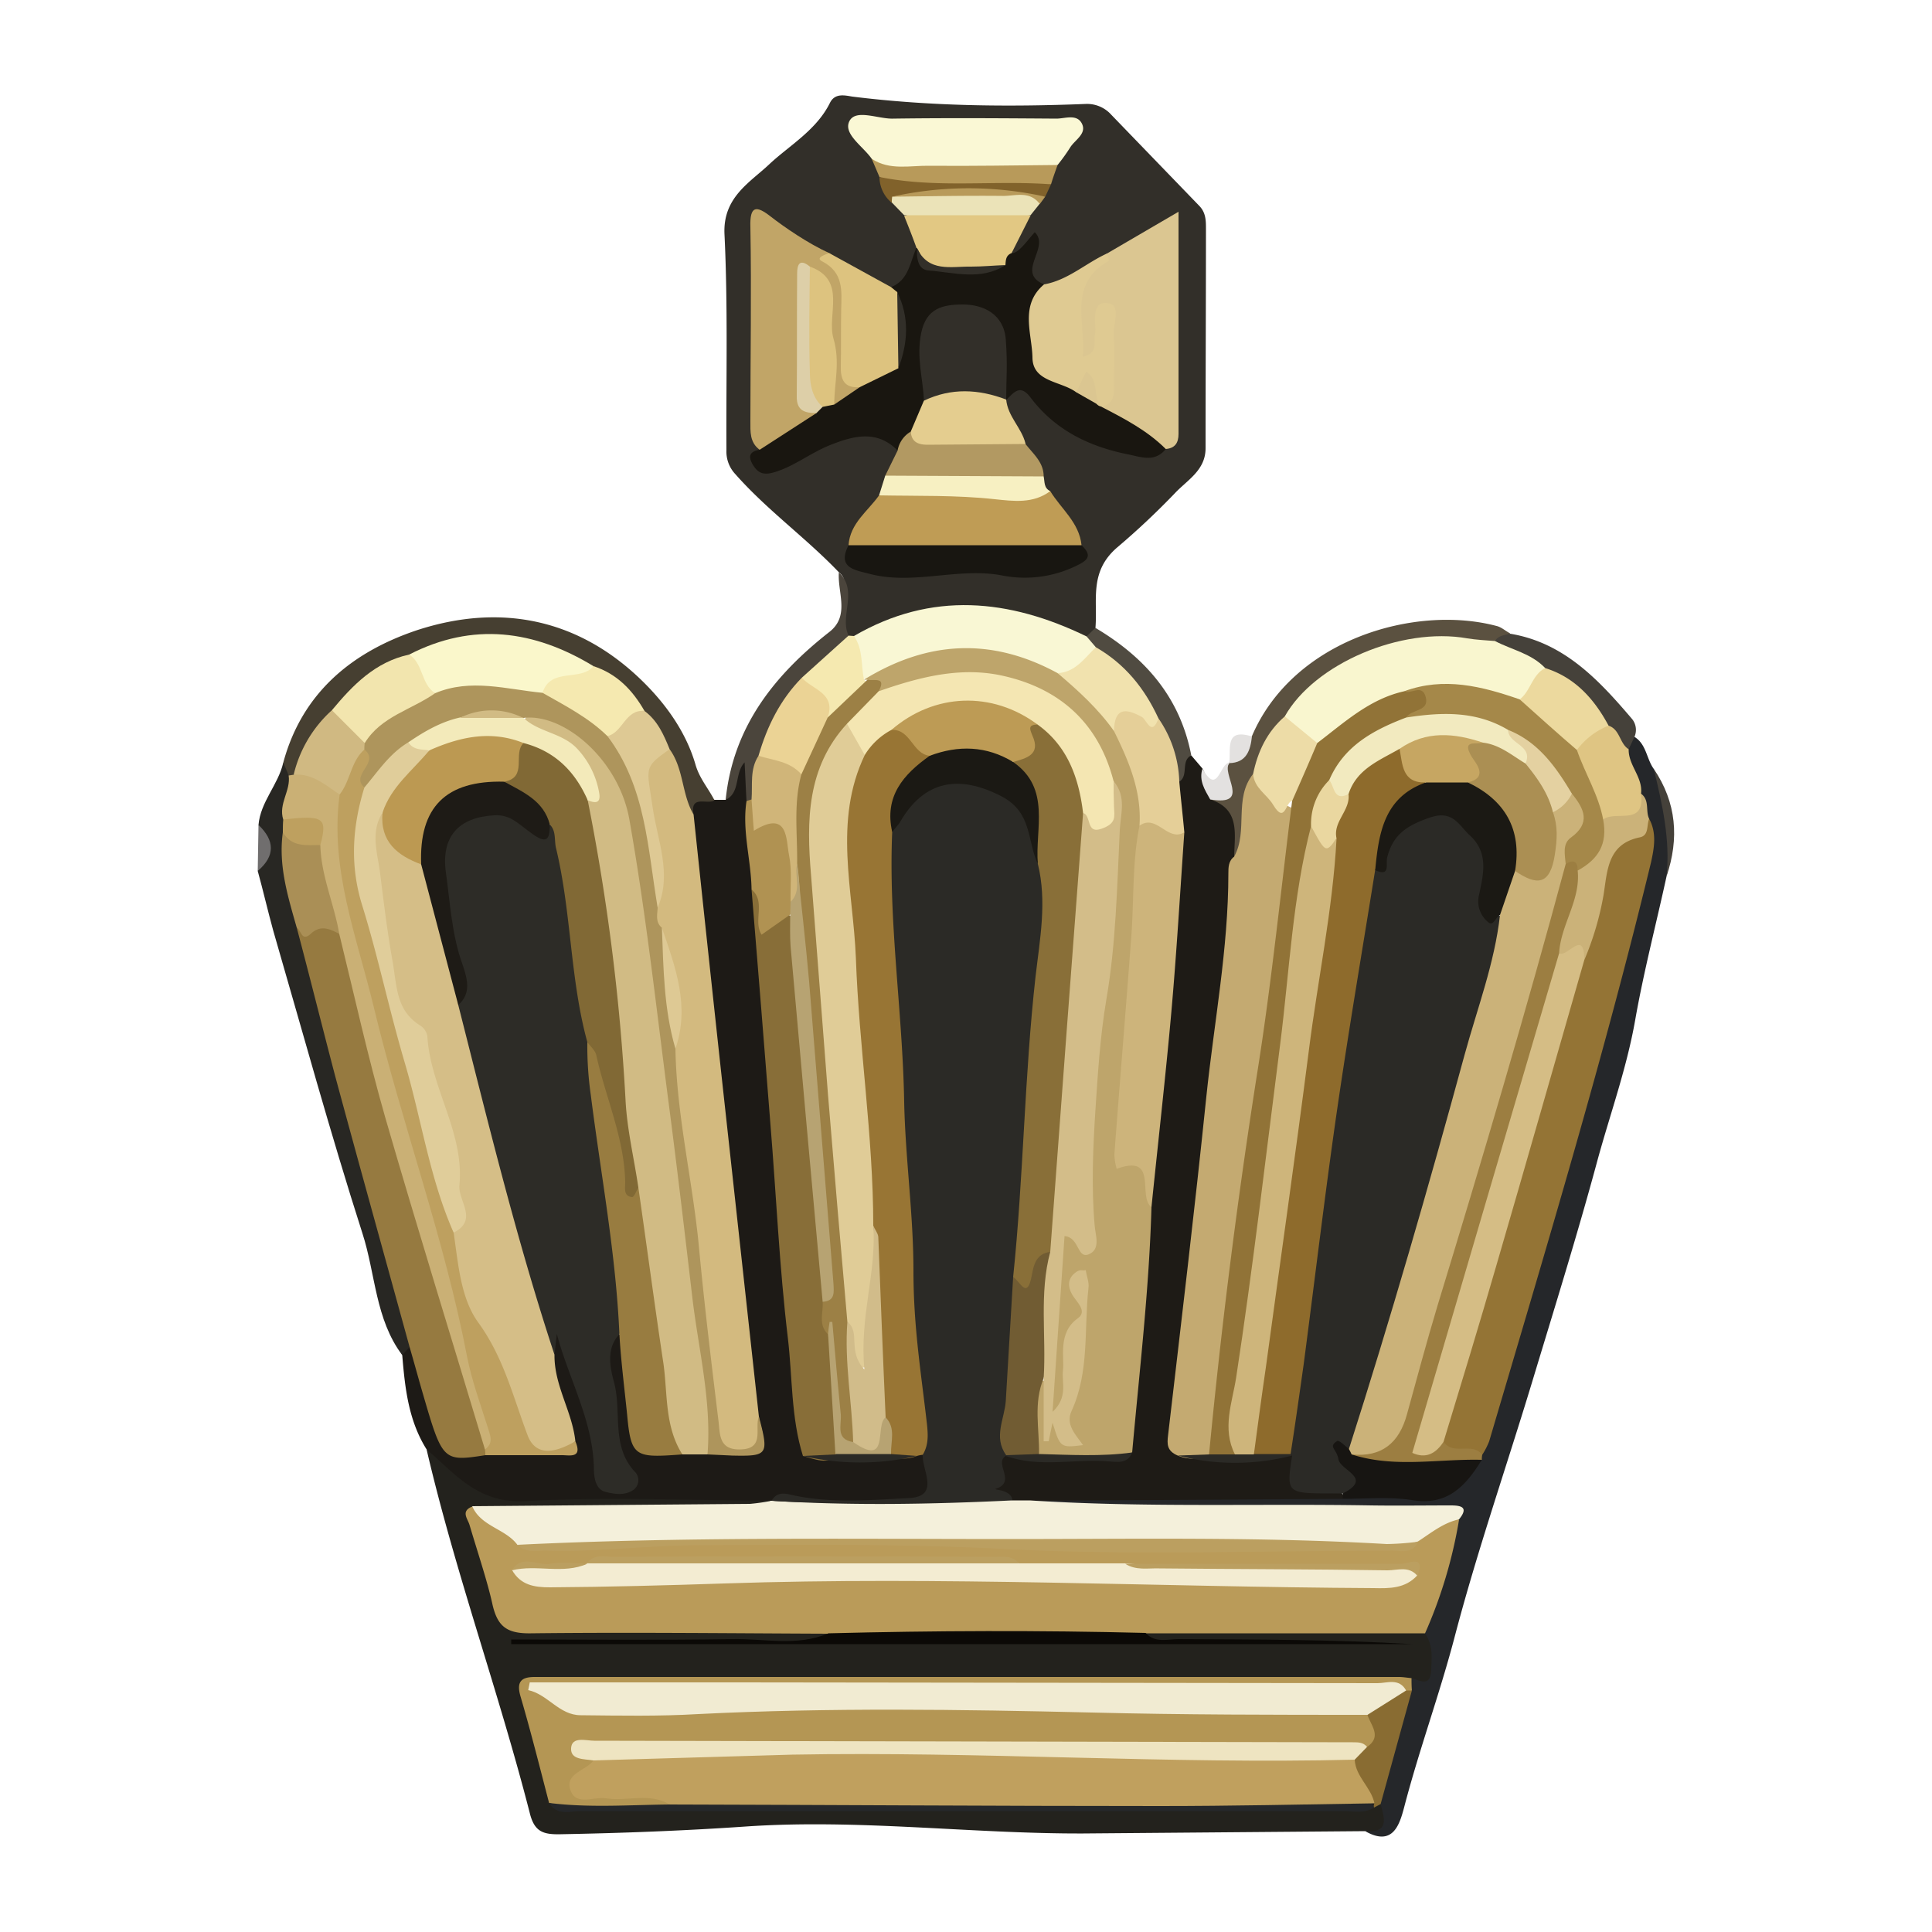 <?xml version="1.0" encoding="UTF-8"?>
<svg xmlns="http://www.w3.org/2000/svg" viewBox="0 0 500 500">
  <defs>
    <style>.a{fill:#322f29;}.b{fill:#23221d;}.c{fill:#1d1a16;}.d{fill:#1e1b16;}.e{fill:#25272a;}.f{fill:#282723;}.g{fill:#463f31;}.h{fill:#5b5140;}.i{fill:#4b453c;}.j{fill:#45413a;}.k{fill:#504b41;}.l{fill:#e3e1e0;}.m{fill:#706e6e;}.n{fill:#191610;}.o{fill:#dbc691;}.p{fill:#c1a567;}.q{fill:#bf9c55;}.r{fill:#faf8d5;}.s{fill:#f9f7d4;}.t{fill:#dfca92;}.u{fill:#181611;}.v{fill:#ddc37f;}.w{fill:#e2c883;}.x{fill:#e4cd8f;}.y{fill:#b29962;}.z{fill:#f7f0c2;}.aa{fill:#b89a5a;}.ab{fill:#ebe3b8;}.ac{fill:#f5e9b0;}.ad{fill:#81622b;}.ae{fill:#ba9b59;}.af{fill:#b49654;}.ag{fill:#f4f0db;}.ah{fill:#0b0906;}.ai{fill:#896c32;}.aj{fill:#2b2a26;}.ak{fill:#2d2c27;}.al{fill:#d5be87;}.am{fill:#987534;}.an{fill:#d3ba7f;}.ao{fill:#d1bb84;}.ap{fill:#967a40;}.aq{fill:#886e38;}.ar{fill:#ae955c;}.as{fill:#bea05f;}.at{fill:#987c40;}.au{fill:#b09252;}.av{fill:#bea56b;}.aw{fill:#c4aa71;}.ax{fill:#cdb47b;}.ay{fill:#e5cf98;}.az{fill:#171512;}.ba{fill:#947435;}.bb{fill:#9c7e41;}.bc{fill:#cbb279;}.bd{fill:#dfc583;}.be{fill:#cab075;}.bf{fill:#aa8f56;}.bg{fill:#faf7cb;}.bh{fill:#f2e5ae;}.bi{fill:#dec994;}.bj{fill:#d0b982;}.bk{fill:#f9f6cf;}.bl{fill:#eddca7;}.bm{fill:#ebd395;}.bn{fill:#d0b579;}.bo{fill:#ecd99e;}.bp{fill:#f1e2ae;}.bq{fill:#ddcfa8;}.br{fill:#9c8045;}.bs{fill:#f3ecd2;}.bt{fill:#bb9f60;}.bu{fill:#c0a05e;}.bv{fill:#f1ebd2;}.bw{fill:#eee4c1;}.bx{fill:#896f38;}.by{fill:#715c33;}.bz{fill:#1b1914;}.ca{fill:#816935;}.cb{fill:#e0cd9a;}.cc{fill:#bc9952;}.cd{fill:#e0cc97;}.ce{fill:#f4e6b2;}.cf{fill:#bd9b55;}.cg{fill:#d1bc8a;}.ch{fill:#b7a372;}.ci{fill:#f3eaba;}.cj{fill:#8e6b2c;}.ck{fill:#d3bd89;}.cl{fill:#917337;}.cm{fill:#ceb57b;}.cn{fill:#d5bd85;}.co{fill:#a58849;}.cp{fill:#ab8f53;}.cq{fill:#e4d1a1;}.cr{fill:#f2eabf;}.cs{fill:#c6a662;}.ct{fill:#ead7a0;}</style>
  </defs>
  <path class="a" d="M217.1,148.1c-8.5-8.9-18.6-16.1-26.8-25.4a8.5,8.5,0,0,1-2.3-6.2c-.1-18.6.4-37.2-.5-55.8-.5-9.6,6.5-13.4,11.6-18.2s12.2-8.8,15.7-15.9c1.3-2.6,3.9-1.9,5.8-1.6,20.1,2.5,40.2,2.7,60.4,1.9a8.4,8.4,0,0,1,6.6,2.8l22.7,23.5c1.8,1.8,1.8,3.9,1.8,6.1,0,18.9-.1,37.8-.1,56.7,0,5.7-4.7,8.2-7.9,11.6a198.8,198.8,0,0,1-15,14.1c-7.3,6.3-5,13.6-5.6,20.8.5,1.6-.5,2.4-1.8,3a9,9,0,0,1-5.6-.5c-18.3-8-36.5-7.3-54.6.7a5.8,5.8,0,0,1-2.6-.5c-3.1-2.8.7-5.9-.4-9S220,150.4,217.1,148.1Z"></path>
  <path class="b" d="M353.3,473.9l-72.9.6c-29.1.1-58.2-3.8-87.4-1.8-16,1.1-31.9,1.7-47.9,2-4.5.1-6.8-.6-8-5.5-8.1-31.6-19.3-62.3-26.7-94.1,5.3-.4,8.2,4.1,11.3,6.9s6.8,3.8,11,3.8q27.9-.2,55.8,0c3.9,0,8.4-1.1,11.2,3.2-3.1,4.3-7.7,3.2-11.9,3.3-20.6.4-41.3-.5-61.8.6-2.2,9.4,2.8,17.2,6.5,25,1.6,3.3,6.4,2.3,9.8,2.3,20.5.1,40.9-.1,61.3.1,3.9.1,8.4-1.2,11,3.2-1.4,2.5-3.9,1.6-5.9,1.6H136.6c75.5-.2,151.1-3,226.6.4-19.8-.5-39.6-.4-59.5-.6-2.4,0-6.2,2.2-7.3-2.5a9.2,9.2,0,0,1,6.7-2.3c20.4-.2,40.8-.5,61.2.1a14,14,0,0,1,3.9,1c4.7,3,5,7.4,3.7,12.2s-4.2,3.6-7.2,3.2c-73-.4-146-.1-219-.2-8.2,0-8.8.9-6.7,8.5s3.1,13.4,6.2,19.5c2.3,2.1,5.1,1.9,7.8,1.9,67.1-.1,134.2.2,201.3-.2a6.5,6.5,0,0,1,3.1.4c2,1.8,3.3,4,1.8,6.4S355.4,474.4,353.3,473.9Z"></path>
  <path class="c" d="M199.7,388.4c-21.3-.1-42.7-1.1-63.9.1-10.7.5-16.5-5.3-23-11.3l-2.4-2.1c-4.7-7.5-5.6-15.9-6.3-24.4-.7-1.6.2-2.2,1.6-2.5,6.2,4.8,5.8,12.6,8.3,19s5.3,9.1,11.9,7.3c5-.2,10.1,0,15.2-.1,2,0,4.4.4,5-2.6-.5-7.4-4.7-14.1-4.6-21.6.3-2.5.1-6,2.8-6.2s4,3.2,4.6,5.8c2,9.7,6.1,18.8,7.3,28.7.3,2.1.5,5.2,3.3,4.6s1.2-3.6.5-5.4c-2.9-8.1-2.8-16.7-3.5-25.1-.2-2.8-1-6.9,4-7.3,3.7,5.2,3.2,11.3,3.7,17.2.8,10.2,2.1,11.5,12.2,11.8,2.1-.1,4.2,0,6.3,0h4.9c8.5-.1,8.6-.2,6.8-8.9-3.3-26.3-6.3-52.6-9.6-78.8-2.5-20.4-3.4-40.8-6.8-61.1a70.7,70.7,0,0,1-.5-13c.6-4.5.7-9.4,7.4-5.5h2.9c1.9-3.5,2.3-7.4,3.6-12.5,4.9,4.1,3.5,8.8,3.9,12.9-.8,7.7,2.1,15.1,1.8,22.8-1.1,10.4,1,20.6,2,30.8,3.8,35.6,5.7,71.2,9.4,106.7.3,2.2.3,4.4,1.6,6.2,8.8,4.4,17.9,1.5,26.9,1.5a5.9,5.9,0,0,1,2.7.5c4.4,8.8,2,14.1-7,14.3-10.6.3-21.2,1-31.7-1.5Z"></path>
  <path class="d" d="M308.3,195.5l2.9,3.4c1.5,2.3.5,6.1,4.2,7.1,8.2,3.1,6.3,9.9,5.8,16.2-3.1,37.6-8.6,74.9-12.5,112.3-1,10.1-1.5,20.2-3,30.2-.5,3.2-1.2,6.5,1,9.5,8.7,3.8,17.7,1,26.6,1.7h.8c5.8.5-1.6,7.7,4.3,8.4,3.2.4,7.1-.9,9.4,2.9.1.2,0,.5,0,.8a4.6,4.6,0,0,1-2.2,1.7c-20.9,1.6-42,.3-62.9.7-4.7.1-9.3.1-13.9,0a20.9,20.9,0,0,1-5.6-.5c-2.7-1.3-7.8-.9-7.3-4.4s0-8.4,5.2-9.6c7.2.2,14.5.1,21.7.1,2.7,0,5.5.5,7.3-2.3,3.5-10.2,2.7-21.1,3.7-31.6s1.5-19.6,2.3-29.4c2.8-32.3,6.4-64.6,8.3-96.9,0-4.5-1.7-8.9-1.1-13.4C304.6,199.8,303.6,195.6,308.3,195.5Z"></path>
  <path class="e" d="M266.5,388.4l81-.5c4.8-3.2,10.3-2.4,15.1-1.7,8.6,1.3,14.3-1.9,18.7-8.8a24,24,0,0,1,1.1-2.3c6.7-21.1,12.5-42.5,18.7-63.7,8.2-27.9,15.8-55.8,22.8-84,1.2-4.7,2.7-9.5,1.1-14.5-.6-2.4-.8-4.9-1.7-7.2-.9-4.1-3.5-7.6-3.4-11.9.4-1.6.7-3.5,3.1-3.1,3.1,1.9,3.1,5.7,5,8.3,4.4,8.9,5.2,18.2,3.3,27.8-2.7,12.4-5.9,24.6-8.1,37.1s-6.4,24.1-9.7,36.1c-5.2,19.3-11.2,38.5-17,57.7-6.6,21.8-14.1,43.4-19.9,65.4-3.9,15-9.3,29.6-13.2,44.6-1.2,4.5-2.9,10.3-10.1,6.2,6.3.5,5-3.3,4-7-2.6-3-1-6.2-.2-9.2,1.8-6.8,4-13.5,6.1-20.2a13.6,13.6,0,0,1,2.1-3.2c2.2.6,4.9,2.4,5.1-2.1s.3-6.5-1.6-9.5c-1.4-5.2,2.4-9.3,3.2-14.1s3.4-9.8,1.9-15.2c-3.3-1.9-7-1-10.4-1-28.5-.1-57,0-85.4-.2C274,392.2,269.1,393.5,266.5,388.4Z"></path>
  <path class="f" d="M106,348.6l-1.9,2.1c-7-9.3-6.9-21-10.3-31.5-8.3-25.9-15.5-52.2-23.1-78.4-1.4-5.1-2.6-10.3-4-15.4,2.2-3.9,2-7.9.2-11.9.5-6,5.1-10.4,6.4-16.1,2.4-.2,2.6,1.7,3.2,3.4.6,3.9-1,7.6-1.2,11.5,0,1.3.1,2.5,0,3.8-.2,8,1.8,15.7,3.1,23.5,4.6,17.5,9.7,34.8,14.4,52.2,4.2,15.3,8.7,30.5,13,45.8C106.8,341.2,108.7,344.9,106,348.6Z"></path>
  <path class="g" d="M74.7,200.7c-.4-1.1-.9-2.2-1.4-3.3,4.9-18.2,17.9-28.7,34.6-34.3,22-7.2,42.4-2.8,58.9,13.7,5.7,5.7,10.8,12.8,13.2,21.1,1,3.5,3.3,6.1,4.9,9.2-1.7,1.3-6.4-1.6-5.4,3.7-6.3-3.3-4.1-10.6-7.4-15.4a51.2,51.2,0,0,0-6.5-10.5c-3.7-4.7-8-8.8-13.7-11-14.3-8-29.1-10-44.4-3.2C99,173,93.1,178.9,87.3,185c-4.8,4.3-7.4,10.1-10.5,15.6A1.8,1.8,0,0,1,74.7,200.7Z"></path>
  <path class="h" d="M319.4,221.7c.1-5.9,1.6-12.3-6.2-14.8,4.8-1.5,2.7-6.6,5-9.5h-.1a43,43,0,0,1,5.9-6.9c10.7-25,42.2-34.1,63.3-28.5,1.3.3,2.3,1.3,3.5,1.9-.7,1.8-2.2,2.6-3.9,3.2-9.4.4-18.9-1.6-28.3,1.9s-18.3,8.4-24.5,16.9a35,35,0,0,0-8.5,16c-1.6,4.3-1.9,8.9-2.3,13.4C323.1,217.9,323.9,221.6,319.4,221.7Z"></path>
  <path class="i" d="M193.2,207.3c-.2-3.2-.3-6.4-.5-10-2.7,2.9-1,7.8-4.9,9.7,1.9-18.9,12.6-32.3,26.9-43.5,5.3-4.2,2-10.2,2.4-15.4,5.1,4.9.1,11.2,2.5,16.4-2,5.7-7.7,8-10.9,12.5-5.5,5.5-8.1,12.6-11.1,19.5-1.4,3.3-.3,7.1-2.3,10.3A1.9,1.9,0,0,1,193.2,207.3Z"></path>
  <path class="j" d="M386.9,165.9c.9-1.5,2.5-1.5,3.9-1.9,14,2.3,23,12,31.6,22.1a4.5,4.5,0,0,1,.6,4.6l-1.5,3.2c-4.1.6-4.2-3.7-6.4-5.3-3.6-6.8-9.2-11.3-15.9-14.5C395.4,171,389.6,170.7,386.9,165.9Z"></path>
  <path class="k" d="M308.3,195.5c-2.8,1.4-.6,5.2-3.1,6.8-4.1-4.2-3.5-10.4-6.5-15-3.8-7.4-8.8-13.8-15.7-18.5a5.4,5.4,0,0,1-1.8-4.1l2.3-2.2C296.3,170.1,305.4,180.4,308.3,195.5Z"></path>
  <path class="l" d="M318.2,197.4c-2.4,2.8,5.9,11.3-5,9.5-1.4-2.5-3-4.9-2-8C315.2,206.2,315.7,197.3,318.2,197.4Z"></path>
  <path class="j" d="M431.3,226.8c1-9.5-1.1-18.6-3.3-27.8C433.9,207.7,434.6,217,431.3,226.8Z"></path>
  <path class="m" d="M66.9,213.5c4.2,4,4.4,8-.2,11.9C66.8,221.4,66.8,217.5,66.9,213.5Z"></path>
  <path class="l" d="M324,190.6c-.4,3.6-1.4,6.8-5.9,6.9C318.7,194.1,316.7,188.3,324,190.6Z"></path>
  <path class="n" d="M230.6,74.3c4.6-1.8,4.9-6.5,6.6-10.2l1,.5c5.8,6.6,12.9,4,19.7,2.7,1.2-.8,2.2-2,3.9-1.8s4-3.2,6-5.4c4.1,4-5.1,10.4,2.4,13.5.1,2.7-.8,5.3-1.2,8-1,8.2.8,14.7,9.3,17.8a70.6,70.6,0,0,0,6.4,4.2l1.9,1c5.7,3.1,12.7,4.4,15.1,11.6-2.8,3.5-6.3,2.1-9.7,1.4-10.1-2-18.9-6.3-25.2-14.6-2.8-3.8-4.4-1.4-6.4.5l-.8-.8c-2.2-4.1-1-8.6-1.5-12.9s-3.4-8.3-8.9-8.8-7.3,2.5-8.8,7.4.8,9.7.5,14.6a16,16,0,0,1-3.6,8.8c-1.5,1.8-2.7,3.8-5,4.8-5.2-5.3-11.1-3.9-17-1.6s-9.6,5.7-15.2,7.3c-2.6.7-4,.1-5.3-2.1s-.7-3.4,1.8-3.8c2.8-5.6,8.1-7.9,13.2-10.6l2.7-1.6,2.9-1.2c2.5-1.1,4.7-2.8,7.2-4s6.2-3,8.4-5.9c1.7-5.2,1.3-10.4.2-15.5A5.4,5.4,0,0,1,230.6,74.3Z"></path>
  <path class="o" d="M301.7,116.2c-4.8-4.8-10.8-7.9-16.8-11,1.9-6.8,1-13.8,1.2-21.4-1.3,4-.2,10.1-5.1,9.5s-2.4-6.3-3.1-9.8c-1.6-8.2,2.9-13.3,8.6-17.9L305,54.8v57.5C305,114.6,304.1,116,301.7,116.2Z"></path>
  <path class="p" d="M211.3,106.9l-14.7,9.5c-2.6-1.9-2.4-4.7-2.4-7.4,0-16.8.3-33.5,0-50.2-.2-5.7,1.6-5.6,5.2-2.8s9.7,7,15.2,9.5c4.7,5.1,5.6,11.2,5.3,18s-.9,11.5,2.6,16.7l-6.6,4.5c-4.1-8.4-.9-17.7-3.2-26.3-.6-2.2.6-5.1-2.8-6C207.9,84.1,206,95.7,211.3,106.9Z"></path>
  <path class="q" d="M271.8,127.1c2.8,4.6,7.5,8.1,8.1,14-2.2,2.6-5.3,2.7-8.2,2.8-14.7.2-29.3.2-43.9,0-3-.1-6.1-.2-8.2-2.8.4-5.7,5-8.8,7.9-12.9,5.4-4,11.6-2.3,17.4-2.2C253.9,126,262.8,127.2,271.8,127.1Z"></path>
  <path class="r" d="M225.6,41.1c-2.2-3.2-7.4-6.4-5.8-9.7s7.4-.6,11.3-.7c14.1-.2,28.2-.1,42.3,0,2.2,0,5.3-1.3,6.6,1.3s-1.8,4.2-3,6.1a48.4,48.4,0,0,1-3.3,4.6c-15.5,4.2-30.9,3.4-46.3.1C226.7,42.7,226.2,41.7,225.6,41.1Z"></path>
  <path class="s" d="M281.2,164.7l2.4,2.8c-.7,6.1-5,7.7-10.2,8.2-8.6-2.9-17-6.6-26.6-5.9-7.8.6-14.3,5-21.7,6.5-6.3-2.2-3.7-7.4-4.1-11.7C241.1,152.9,261.2,155,281.2,164.7Z"></path>
  <path class="t" d="M286.5,65.6a10.6,10.6,0,0,1,.5,1.9c-10.8,6-5.9,16-6.8,24.8,4.1-.8,2.8-3.8,3.2-5.9s-1.3-8.2,2.9-8,1.7,5.4,1.9,8.3c.4,4.6,0,9.3.1,13.9,0,2.4-.6,4.2-3.4,4.6h.1c-2.7-.3-2-6.5-6.5-3.7-3.9-2.9-11.2-2.6-11.3-8.9s-3.4-13.6,3-19C276.4,72.5,281,68.1,286.5,65.6Z"></path>
  <path class="u" d="M219.6,141.1h60.3c2.5,2.4,2.1,3.7-1.1,5.2a30.3,30.3,0,0,1-19.6,2.6c-11.3-2.1-22.9,2.6-34.2-.4C221.2,147.5,216.6,147,219.6,141.1Z"></path>
  <path class="v" d="M222.5,100.2c-4,.3-5-1.9-4.9-5.5s0-9.8.1-14.6.7-9.6-5-12.5c-1.7-.9.8-1.7,1.9-2.1l16,8.8,1.6,1.3c1.9,6.5,1.3,13.1.3,19.7Z"></path>
  <path class="w" d="M261.8,65.5c-1.5.6-1.5,1.8-1.6,3.1-5.7,2.4-11.7.7-17.6,1-3.5.2-3.9-3.3-5.3-5.4h-.1c-1-2.8-2.1-5.6-3.2-8.3a48.3,48.3,0,0,1,32.7-.1Z"></path>
  <path class="x" d="M235.7,111.7l3.4-8c6.1-5.9,14.6-6,21.3-.3h0c.4,4.4,4,7.3,5,11.4.2,2.5-1.7,2.5-3.2,2.5-7,.2-14,.5-21-.2C238.4,116.9,234.1,117,235.7,111.7Z"></path>
  <path class="y" d="M235.7,111.7c.2,2.7,1.9,3.4,4.4,3.4l25.3-.2c2,2.6,4.7,4.7,4.7,8.4-2.1,2-4.8,2.4-7.5,2.5-9,.1-17.9-.1-26.8-.2a8.8,8.8,0,0,1-6.7-2.5l3.2-6.5A7.1,7.1,0,0,1,235.7,111.7Z"></path>
  <path class="z" d="M229.1,123.1l41,.2c.3,1.4,0,3,1.7,3.8-4.4,3.3-9.5,2.6-14.3,2.1-10-1.1-20-.8-30-1C228,126.5,228.6,124.8,229.1,123.1Z"></path>
  <path class="aa" d="M225.6,41.1c4.7,3.1,10,1.7,15,1.8,11,.1,22-.1,33.1-.2-.6,1.7-1.2,3.3-1.7,5-15,2.8-29.9,4.8-44.4-1.9Z"></path>
  <path class="ab" d="M266.7,55.7H234l-3.2-3.3a1.8,1.8,0,0,1,.8-2.6c11-1.5,22-.3,33-.6,2.3-.1,4.4.5,4.5,3.5Z"></path>
  <path class="ac" d="M221,164.6c2.4,3.4,1.8,7.5,2.6,11.3l.9.8c-1.4,5.6-5.9,7.8-10.7,9.5-.6-4.4-5.7-6.3-6.3-10.8l12.1-10.9Z"></path>
  <path class="ad" d="M230.9,50.9a9.2,9.2,0,0,0-.1,1.6,8.8,8.8,0,0,1-3.2-6.7c14.7,3,29.6.8,44.4,1.9l-1.5,3.2A174.8,174.8,0,0,0,230.9,50.9Z"></path>
  <path class="aa" d="M230.9,50.9a91.2,91.2,0,0,1,39.6,0l-1.4,1.9c-2.7-3.6-6.5-2-9.8-2.1C249.8,50.6,240.4,50.8,230.9,50.9Z"></path>
  <path class="ae" d="M377.6,393.3a121.4,121.4,0,0,1-8.8,29.4H296.5c-2,1.9-4.5,1.7-7,1.7H221.4c-2.4,0-5,.2-7-1.6-25.7-.1-51.4-.4-77-.1-6.3.1-8.7-1.8-10-7.7s-3.9-13.6-5.9-20.4c-.5-1.6-2.3-3.5.7-4.7,5.4,2.4,9.7,6.5,15.1,8.8,12.9.7,25.6-.4,38.4-.9,24-1.1,48.2-1.6,72.1,0,36.1,2.3,72.1.4,108.1,1.2,2.7.1,5.5.3,8.1-.8C368.6,396.9,371.7,391,377.6,393.3Z"></path>
  <path class="af" d="M365.3,434.3c0,1,0,2.1.1,3.2a8.1,8.1,0,0,1-3.1.6c-71.4.8-142.7.2-214.1.3a25.2,25.2,0,0,1-8.5-1.2c12,6.3,26.6,4.4,41,3.7A1038,1038,0,0,1,288,441c17.5,1,35,.2,52.5.5,4.3,0,8.8-.4,13,1.2,4,3.2,5.8,6.5.7,10.3-63.8.3-127.7-.4-191.5.2-2.9,0-6.6-1.9-8.6,2-2.9,7.9-2.9,7.9,6,8,3.8.1,7.7-.5,11.3,1.1,1.8.8,3.7,2.1.3,3.6-9.9-.8-19.8,1.6-29.6-1.3-2.4-9.2-4.7-18.4-7.4-27.6-1.1-3.8.2-5,3.7-5H362C363.1,434,364.2,434.2,365.3,434.3Z"></path>
  <path class="ag" d="M133.9,399.8c-3.1-4.2-9.4-4.7-11.7-10l71.9-.6a53.9,53.9,0,0,0,5.6-.8h0c10.1.7,20.3.3,30.4.6s19.1-4.1,29-1.7c1,.2,2.1.2,2.9,1h4.5c29.5,1.9,59,.8,88.4,1.3,6.9.1,13.7,0,20.5,0,2.7,0,4.8.4,2.2,3.6-4.1.9-7.2,3.5-10.6,5.7-8.3,3.2-17,.9-25.5,1.1-2.4.1-4.9-.5-7.3-.5-48.6.7-97.1-1-145.7-.9-15.6,0-30.9,2.9-46.5,1.7C139.3,400.2,136.5,400.9,133.9,399.8Z"></path>
  <path class="ah" d="M214.4,422.7c27.4-.7,54.7-.8,82.1-.1,2.4,2.7,5.7,1.6,8.5,1.6,20.2.1,40.4.1,60.5,1.3H132.3v-1.2c19,0,38.1.2,57.1-.1C197.7,424,206.2,426.2,214.4,422.7Z"></path>
  <path class="e" d="M142.1,466.6c10.4,1.3,20.8.5,31.2.4,3.1-3,7-2.5,10.8-2.5q80.3-.2,160.4,0c3,0,6-.1,8.9,1a4.1,4.1,0,0,1,2.2,2.3c-2.5,1.6-5.3.9-8,.9H150.3C147.5,468.7,144.2,470,142.1,466.6Z"></path>
  <path class="ai" d="M363.9,437.5h1.5l-8.1,29.4-1.7.9a1.4,1.4,0,0,1,.1-1.1c-3.7-2.8-6.3-6.2-6.2-11.1.6-2.2,1.7-3.7,4.3-3.5,3.9-2.7,1-5.5.1-8.3C355.4,438.8,359.1,437.2,363.9,437.5Z"></path>
  <path class="aj" d="M262,388.3c-20.7,1-41.5,1.4-62.3.1,1.4-2.5,3.6-1.9,5.7-1.4,9.9,2.1,19.9,1.2,29.8.7,8.2-.4,3.4-7.1,3.6-11.2-3-15.6-3.6-31.5-4.6-47.3-1.6-25-3-50.1-4.4-75.2-.7-12.5-2.7-25-.7-37.6,7.4-17.4,22.4-21,35.5-8.7,5.2,4.7,3.8,11.1,5.7,16.6,3.5,14.2-.5,28.1-1.4,42.2-.9,16.1-2.1,32.1-2.8,48.2-.2,5.2-1.2,10.3-1.7,15.4-1.4,15.2-1,30.4-3.4,45.5a7.5,7.5,0,0,0-.7,1.2c-3.2,1.9,2.9,6.7-2.6,8.5C256.8,385.6,261.8,385.4,262,388.3Z"></path>
  <path class="ak" d="M160.3,345.3c-3.5,3.7-2.4,8.6-1.4,12.4,2.1,7.7-.9,16.7,5.6,23.4a3.1,3.1,0,0,1-.6,4.5c-2.2,1.5-4.8,1.1-7.2.5s-3-3.4-3-6c-.2-12.4-6.5-23.2-9.6-34.9l-.6,5.4c-3.7-.7-4.3-4-5-6.8-7-25.6-14.2-51.1-20.7-76.8a14.3,14.3,0,0,1-.3-6.5c2.7-9.5-3.1-18-3.3-27.2-.1-3.7-1.3-7.4-.8-11.3,1.4-10.8,10.4-15.8,20.3-11.2,2.9,1.4,5.4,3.9,9.1,2.5,5.4,7.4,5.1,16.4,6.4,24.7,1.7,10.8,2.6,21.6,4.9,32.3.6,17.5,4.8,34.5,6.5,51.8C161.4,329.8,164.1,337.6,160.3,345.3Z"></path>
  <path class="al" d="M118.6,260.1c7.7,30.3,15.1,60.8,24.9,90.5-.1,8,4.6,14.7,5.4,22.4-4.9,4.7-12,3.9-14.7-1.7-1.4-3-2-6.2-3-9.3a57,57,0,0,0-7.6-15.2c-5.4-7.8-7.1-17.5-7.5-27.1,2.8-10.1,1.2-19.9-2.2-29.4-1.6-4.7-3.4-9.2-3.7-14.1-.2-2.8-.5-5.8-2.4-7.7-9-9.3-8-21.7-10.4-32.9a63.8,63.8,0,0,1-1.7-17c.1-3.1-.9-6.7,3-8.5,3.3,5,6.5,10,11.6,13.5A104.4,104.4,0,0,1,118.6,260.1Z"></path>
  <path class="am" d="M230.9,215.3c-1,23.4,2.7,46.6,3.1,69.9.3,14.6,2.4,29.1,2.4,43.7s2,26.5,3.5,39.7c.3,2.9.4,5.4-1.1,7.9a8,8,0,0,0-1.5.3,9.2,9.2,0,0,1-6.9,0c-2.5-3.3-1.5-7.5-3.1-11-.4-13-2.8-25.8-2.1-38.9a26.1,26.1,0,0,0-1.1-9.6c-1.4-25.4-4.1-50.7-5.6-76-.5-8.5-2-16.9-1.8-25.4.2-7,1.3-13.6,4.7-19.8,2-3.7,4.1-7.3,8.8-8.3s8.2,3.8,10.9,7.8C237.7,202.2,231.4,207.2,230.9,215.3Z"></path>
  <path class="an" d="M173.3,193.9c3.7,5.1,3.1,11.7,6.2,16.9q3.6,34.2,7.3,68.2l9.6,87.6c.3,3.4,3.4,7.9-2.8,9.1s-8.8-.2-9.8-6.6c-1.9-12.4-2.8-24.9-4.4-37.4-2-14.6-2.6-29.3-5.6-43.8a46.8,46.8,0,0,1-.7-15.4c2.8-10.8-.4-20.9-3.3-31a9.9,9.9,0,0,1-1.2-6.5c1.7-10.2-.7-20-2.9-29.8S164.9,195.1,173.3,193.9Z"></path>
  <path class="ao" d="M183.1,376.4h-6.5c-4.8-2.1-5.2-6.6-5.8-11-2.3-19.2-5.4-38.4-7.6-57.6-2.8-6.5-2.9-13.5-3.3-20.2-1.4-26.2-5.7-52.1-9.2-78.1,4.2-5.5.8-9.7-2.6-13.7s-5.8-3.9-8.9-5.6-5.7-2.2-2-5.6c12.9-.2,19.4,8.5,24.6,18.4s5,20,6.7,30.2c3.6,20.9,4.8,42,7.3,63.1,3.1,25.1,6.8,50.1,9,75.2C185,373.4,185.5,375.4,183.1,376.4Z"></path>
  <path class="ap" d="M106,348.6c-6.4-23.3-12.9-46.6-19.2-69.9-3.4-12.9-6.6-25.8-10-38.6,4.6-.7,9.7-3.3,12.8,2.9,8.2,23.1,12.4,47.3,19.7,70.7,5.4,17.1,10.9,34.2,15.2,51.7.7,2.9,1.7,5.7,2,8.7a4,4,0,0,1-.9,2.5c-10.9,1.7-11.1,1.5-16.1-15.7C108.3,356.8,107.2,352.7,106,348.6Z"></path>
  <path class="aq" d="M207.8,376.8c-3.1-9.9-2.7-20.4-3.9-30.5-2.2-18.4-3-36.8-4.5-55.2q-2.4-30.5-4.9-60.9c6.3,1.7,2.6,6.6,3.3,10.1,2-2.6,3.9-5.6,7.8-2.6,3.5,10.5,3,21.5,3.9,32.2,1.9,22.2,3.9,44.3,5.5,66.4,0,3.3,0,6.7,1.1,9.9.1,7.3,1.9,14.5,2.1,21.8.1,2.9.3,6-1.7,8.6S210.7,377.6,207.8,376.8Z"></path>
  <path class="ar" d="M183.1,376.4c1.1-13.7-2.3-27-3.9-40.4-1.9-16.2-3.8-32.4-5.9-48.6-3.3-25.1-6-50.3-10.4-75.2-2.7-15.6-17-27.7-27.4-26.4l-1.1.2c-4.9.6-9.9-.6-14.7,1.1a59.6,59.6,0,0,0-12.8,6.6c-4.9,2.7-7,8.7-12.5,10.7-5.9-3,.4-7.3-1.3-10.8a9.9,9.9,0,0,1,.3-2.4c4.1-8.2,13.1-9.6,19.9-14,8.7-3.3,17.5-2.2,26.2.2s14.2,6.5,19.4,12.6c9.8,13.5,10.8,29.1,11.3,44.9-.1,1.9-.6,3.8,1.1,5.2,1.7,10.4,4.1,20.7,3.5,31.3.3,17.4,4.5,34.3,6.1,51.5,1.4,14.9,3.2,29.7,5,44.5.5,3.6-.1,8,6,7.7s3.3-5.6,4.5-8.5c2.6,9.9,2.4,10.3-6.9,10.1Z"></path>
  <path class="as" d="M94.3,194c4.2,3.3-3.8,6.5,0,9.8a4,4,0,0,1,1.1,3.8c-4.7,15.4,1.6,29.7,5.3,44,5.3,20.7,11.2,41.2,16.5,61.8.5,1.9.9,3.7.2,5.6,1.2,8.1,1.8,17,6.4,23.3,6.6,9.1,9,19.3,12.8,29.3,2.3,5.8,7.8,4,12.3,1.4,2,4.7-1.8,3.5-3.8,3.6H125.6a7.6,7.6,0,0,0-.1-1.5c-1.5-12.5-5.8-24.3-9.3-36.3-10.3-35.1-18.9-70.7-29.6-105.6-2.7-8.8-1.7-17.9-.4-26.9C88.4,201.8,87.9,195.6,94.3,194Z"></path>
  <path class="at" d="M165.2,307.3c2.2,15.2,4.2,30.4,6.5,45.6,1.1,7.9.3,16.3,4.9,23.5-12.2.9-13.3.8-14.3-10.3-.7-6.9-1.6-13.9-2-20.8-.9-20.8-4.8-41.3-7.4-61.9a90.1,90.1,0,0,1-.9-13.7c4.4.2,4.7,4,5.4,6.9,1.8,7.5,4.4,14.9,5,22.8C162.5,302.2,161.8,305.6,165.2,307.3Z"></path>
  <path class="au" d="M204.5,236.7l-7.4,5.2c-2.3-3.6,1.2-8.5-2.6-11.7-.1-7.6-2.5-15.2-1.3-22.9l1.3-.4c2.4,1.5,1.1,7.4,6.9,5.1,2.2-.9,3.1,2.4,3.8,4.4,2,5.5,1.6,11.1,1.3,16.7A5.7,5.7,0,0,1,204.5,236.7Z"></path>
  <path class="aj" d="M207.8,376.8l8.4-.4a13.2,13.2,0,0,1,14.4-.1l6.7.5A65.3,65.3,0,0,1,207.8,376.8Z"></path>
  <path class="aj" d="M347.5,386.5H345c-12.1,0-12.1,0-10.6-9.8a4.7,4.7,0,0,0-1-1c-1.8-7.2.6-14.2,1.5-21.1,5.4-40.8,10.6-81.8,17.3-122.4.4-2.2.5-4.4,1.8-6.3s2.9-4.4,4-6.9c2.7-6.4,10.2-10.7,16.5-9.8s10.6,8.4,11.1,14.8a45,45,0,0,1-.3,8.2c-.5,3.4,1.6,4.4,4.1,5.3,1.3,9.6-3.3,18.1-5.7,27-9,33.6-18.9,66.9-28.9,100.3-1,3.3-1.5,6.9-4.1,9.7,2,3.2-6.9-2.9-2.2,2.6,1.4,1.7,2.9,3.3,3.2,5.5S351.7,388.3,347.5,386.5Z"></path>
  <path class="av" d="M223.6,175.9c16.4-10.1,33-11,50.1-1.7,7.8,2.4,12.2,8.8,16.7,15.1a45.3,45.3,0,0,1,6.7,25.4c-2.8,28.1-3.4,56.3-6.8,84.3-.3,1.8-1.2,2.5,1.7,1.4s5.1,1.2,5.3,4.6.6,4.9.7,7.4c-.6,21.2-3.1,42.3-5,63.5-7.9,3.3-16.2,1-24.3,1.1-4-6.6-3.6-13.2-.3-19.9,4.7.1,2.4,3.6,2.6,5.7s.1,2.3,3,4.7.9,3.8,1.9,4.2c.3-12.1,3.3-24.3,4.5-36.7-.1,1.5,1.1,3.5.3,4.6-4.5,6.6-2.6,14.3-3.8,21.4-.3,1.9-.6,5-3.6,4.6s-1.9-3.2-1.9-5.3a196.7,196.7,0,0,1,1.7-34.3c.4-3.4-.7-8.6,5.9-6.9,3,.8,2.1-1.8,2.1-2.9-.1-9,.5-18,.2-27a150.7,150.7,0,0,1,1.9-25.1c2.6-18.2,3-36.5,4.5-54.8a13.1,13.1,0,0,0-1-6.4c-8.6-25.7-31.9-30.4-51.1-24.2-2.1.6-4.1,1.6-6.3,1.5s-2.9-3.3-4.8-4.3h-.9Z"></path>
  <path class="aw" d="M319.4,221.7c3.7-6.7-.2-15,4.9-21.4,4.3,2.5,5.9,8.3,11.5,9.1-1.6,17.9-4,35.8-6.4,53.6-3.6,27.6-7.8,55.1-11,82.8-1.2,10.4-.9,21.1-5.1,31.1-2.9.7-5.7,1-8.5-.2s-2.8-2.9-2.5-5.3c3.4-29.2,6.9-58.4,9.9-87.6,2-19.2,5.7-38.3,5.7-57.7C317.9,224.5,317.9,222.8,319.4,221.7Z"></path>
  <path class="ax" d="M298,312.4c-3.7-2.7,1.9-13.9-9-9.9a15.9,15.9,0,0,1-.6-3.7c1.4-18.9,3-37.8,4.4-56.7.7-9.5.2-19,2.1-28.4,4.7-4.9,7.8.5,11.6,1.7-1.1,15.7-2,31.3-3.4,47S299.7,295.7,298,312.4Z"></path>
  <path class="ay" d="M306.5,215.4c-4.3,2.6-7.2-4.9-11.6-1.7.6-8.9-2.8-16.8-6.6-24.5-2.3-6.2,1-6.9,5.9-6.1,2.1.4,3.3,2.6,5.6,2.8a30.3,30.3,0,0,1,5.4,16.4C305.6,206.7,306.1,211,306.5,215.4Z"></path>
  <path class="az" d="M347.5,386.5c8-4-.6-5.9-1.1-8.8s-2.8-3.2-.3-4.8c.5-.2,2,1.3,3,2.1l2.7.6c7.5.8,15,.2,22.4.4,3.2.1,6.5-.4,9.3,1.8-4.2,6.8-8.9,12-18.2,10.4-5.8-.9-11.8-.3-17.8-.3Z"></path>
  <path class="aj" d="M268.9,376.3c8,.2,16.1.7,24.1-.4-1.2,3.1-4,2.4-6.2,2.3-8.9-.7-17.8,1.7-26.5-1.4v-.2C263.1,374,266,374.6,268.9,376.3Z"></path>
  <path class="aj" d="M304.8,376.7l8.1-.3a15.9,15.9,0,0,1,6.5-2h5.4c3.2.1,6.5-.4,9.2,1.9l.4.4A59.3,59.3,0,0,1,304.8,376.7Z"></path>
  <path class="ba" d="M426.8,211.9c2,3.7,1.3,7.5.5,11.2-12.2,50.4-27.2,100.1-41.9,149.9a19.4,19.4,0,0,1-1.8,3.5c-3.9-.4-8.4,1.8-11-2.9-1.3-8.4,3.2-15.4,5.4-22.9,10.2-34.2,20.6-68.5,30-102.9a40.7,40.7,0,0,0,4-13.3C412.8,224,417,216.3,426.8,211.9Z"></path>
  <path class="bb" d="M373.6,373.1c2.4,3.7,7.4,0,10,3.4a5.7,5.7,0,0,0-.1,1.3c-11.2-.3-22.6,2.2-33.7-1.4,9.4-3.4,12.3-10.9,14.7-19.9,9.5-35.3,20.8-70.1,31-105.2,2.7-9.4,3.4-19.4,8.6-28.1,3-2.5,4.9-1.7,5.9,1.9,1.4,7.8-3.4,14.4-4.5,21.8-10.3,37.1-20.9,74.2-32.8,110.9-1.2,3.9-2.1,8-3.2,11.9S371.7,372.6,373.6,373.1Z"></path>
  <path class="bc" d="M403.5,246.7c.4-7.4,5.6-13.7,4.8-21.4,2.9-4.3,4.1-9.3,6.3-13.9,1.2-1.2,3.2-2.6,4.2-2,5.5,3.6,3.9-2.8,5.9-4,2.3,1.7,1.1,4.5,2.1,6.5-.7,1.7,0,4.3-2.4,4.8-8.4,1.7-8.4,8.6-9.4,14.9a76.4,76.4,0,0,1-5,16.9C408.8,244.6,405.2,249,403.5,246.7Z"></path>
  <path class="bd" d="M424.7,205.4c1.1,8.6-6.7,4.2-9.8,6.7a33.3,33.3,0,0,1-7.7-17.7c1.3-4.6,4.1-7.1,9.1-6.6,3,1,2.8,4.6,5.2,6.1C421.4,198.1,425.2,201.1,424.7,205.4Z"></path>
  <path class="be" d="M87.9,205.6c-2.6,19.2,4.4,36.7,8.8,54.9,7.3,30.4,18.3,59.9,24.2,90.7,1.2,6.1,3.4,12.1,5.3,18.1.6,2.1,1.7,4.1-.7,5.8-8.6-28.6-17.5-57.2-25.8-85.9-4.5-15.7-8-31.6-11.9-47.5-5-6.4-6.1-14-6.7-21.7,2.7-7.9-5.1-5.5-7.8-7.9-1.3-4.1,2-7.5,1.4-11.4l1.3-.2C81.9,197.7,85.4,200.3,87.9,205.6Z"></path>
  <path class="bf" d="M82.9,218.7c.2,8,3.6,15.3,4.9,23-2.4-1.3-4.8-2.4-7.3-.1s-2.5-.9-3.7-1.5C74.5,232,72,224,73.2,215.4A14.5,14.5,0,0,1,82.9,218.7Z"></path>
  <path class="as" d="M82.9,218.7c-3.6,0-7.4.6-9.7-3.3,0-1.1,0-2.2.1-3.3C83.8,210.9,84.8,211.6,82.9,218.7Z"></path>
  <path class="bg" d="M140.4,179.3c-9.3-.9-18.6-3.8-27.8.1-5.5-1.2-6.3-5.5-6.7-10,16.5-8.5,32.4-6.3,47.7,3C151.3,178.7,144.3,176,140.4,179.3Z"></path>
  <path class="bh" d="M105.9,169.4c3.7,2.4,3,7.6,6.7,10-6.1,4.3-14,6-18.2,12.9-4.7-1-7.6-3.7-8.5-8.5C91.3,177.3,97.1,171.3,105.9,169.4Z"></path>
  <path class="bi" d="M170.2,234.9c-2.6-15.3-3-31.2-13-44.4,2.1-3.7,3.3-8.9,9.6-6.5,3.4,2.5,5,6.2,6.5,9.9-6.9,4.8-5.9,4.7-4.4,15C170.1,217.4,174,226.1,170.2,234.9Z"></path>
  <path class="ac" d="M166.8,184c-5-.5-5.6,5.6-9.6,6.5-4.9-4.8-11-7.9-16.8-11.2,2.1-6.7,9.8-2.8,13.2-6.9C159.7,174.4,163.7,178.6,166.8,184Z"></path>
  <path class="bj" d="M85.9,183.8l8.5,8.5a9.1,9.1,0,0,0-.1,1.7c-3.5,3-3.6,8.1-6.4,11.6-3.7-2.4-7-5.5-11.9-5.1A32.6,32.6,0,0,1,85.9,183.8Z"></path>
  <path class="bk" d="M386.9,165.9c4.4,2.3,9.4,3.2,13,7-.6,4.6-2.7,7.8-7.3,9.3-9.2-1-18.2-4-27.6-1.7s-15.6,9.5-24.3,12.6c-4-1.2-8-2.5-8.2-7.7,7.7-13.7,30.2-23.2,47.2-20.2C382.1,165.6,384.5,165.7,386.9,165.9Z"></path>
  <path class="bl" d="M332.5,185.4l8.4,6.9c1.7,6.7-1.8,11.1-6.5,15-1.6,0-1.8,6.2-4.9,1-1.6-2.7-4.9-4.3-5.2-8C325.5,194.5,327.9,189.4,332.5,185.4Z"></path>
  <path class="bm" d="M207.5,175.4c2.8,3.1,8.9,4,6.7,10.3,2,6.5-3.4,10.1-5.8,14.9-4.6-.3-9.2-.5-12.1-5C198.5,188,201.9,181.1,207.5,175.4Z"></path>
  <path class="bn" d="M196.3,195.6c3.9,1.2,8.1,1.4,11.1,4.8,2.3,7.6.4,15.4,1,23.1-.7,3.5,1.5,8.2-3.8,9.9-.1-4.1.4-8.2-.4-12.1s-.1-11.9-9.1-6.3c-.3-3.4-.4-5.8-.6-8.1C194.8,203.1,194,199.1,196.3,195.6Z"></path>
  <path class="bo" d="M393.3,181c2.8-2.1,3.2-6.4,6.6-8.1,7.7,2.4,12.7,8,16.4,14.9a18.9,18.9,0,0,0-8.2,6.3C400.9,192.3,396.9,186.8,393.3,181Z"></path>
  <path class="bp" d="M299.8,185.9c-1.7,4.9-3.1.4-4.2-.3-4.3-2.4-7.2-2.5-7.3,3.6-4.1-5.8-9.3-10.5-14.6-15,4.6-.2,7-3.9,9.9-6.7C291.1,171.8,296.2,178.1,299.8,185.9Z"></path>
  <path class="a" d="M260.4,103.4c-7.1-2.7-14.2-3.1-21.3.3-.2-5.8-2-11.1-.7-17.5s5.5-7.4,10.8-7.4,10.6,2.5,11.1,9.1S260.4,98.3,260.4,103.4Z"></path>
  <path class="v" d="M209.6,69c9.7,3.5,4.3,12.4,6.1,18.6s.2,11.4.2,17.1l-3,.6c-2.8.3-4.1-1.8-4.3-3.8C207.9,90.6,206,79.7,209.6,69Z"></path>
  <path class="bq" d="M209.6,69c-.1,9.2-.3,18.4,0,27.5,0,3.2.7,6.5,3.3,8.8l-1.6,1.6c-2.9,0-5.2-.5-5.1-4.4.1-10.6,0-21.1.1-31.7C206.3,68.7,206.8,66.7,209.6,69Z"></path>
  <path class="a" d="M237.3,64.2c3,6.4,8.9,4.7,14,4.8,3,0,6-.3,8.9-.4-6.3,4.1-13.3,1.9-19.9,1.4C237.5,69.8,237.2,66.7,237.3,64.2Z"></path>
  <path class="o" d="M278.5,101.5l2.6-5.3c3.5,2.2,1.6,6.6,3.9,9Z"></path>
  <path class="a" d="M232.5,95.3l-.3-19.7C235.4,82.1,235,88.7,232.5,95.3Z"></path>
  <path class="br" d="M206.3,223.5c.1-7.7-1-15.5,1.1-23.1l6.8-14.7,10.3-9.8c1.6.4,5-.9,2.9,3s-5.9,7.2-7.9,11.5a42.5,42.5,0,0,0-7.6,28c1.5,18.9,2.9,37.7,4.1,56.6,1.4,22.4,3.7,44.7,5.5,67.1-1.2,10.1,2.6,20.2.6,30.3-5.1,3.9-5.2.1-5.2-3.5,0-8-1.7-15.7-2.6-23.6-2.6-2.4-1.2-5.5-1.4-8.4,1.8-2.1,1.1-4.5.9-7-2.2-25.5-3.7-51.1-6.4-76.5C206.3,243.3,207.8,233.4,206.3,223.5Z"></path>
  <path class="bs" d="M263.7,404.6h27.5c17.1,1.6,34.3.3,51.4.7,6.8.1,13.6-.1,20.4.1,1.5,0,4.3-1.3,3.8,2.3-3.1,3.4-7.1,3.4-11.3,3.3-56.1-.3-112.1-3.1-168.1-1.2-15.1.5-30.1.9-45.1,1-4.1,0-7.6-.6-9.8-4.5,6.3-2.7,13.2.6,19.5-1.7h-.1c1.4-1.2,3.1-.9,4.7-.9H258.9C260.5,403.8,262.2,403.5,263.7,404.6Z"></path>
  <path class="bt" d="M133.9,399.8c42.5-2.1,85.1-1.5,127.7-1.5,32.4,0,64.9-.6,97.3,1.3a73.6,73.6,0,0,0,8.1-.6c-1.5,3.4-4.6,2.2-7.2,2.3-33.1,0-66.3,1.3-99.4-.4-26.5-1.4-53-1.1-79.5-1-13,0-26.1,1.8-39.2,1.4C139.1,401.2,136.2,402.1,133.9,399.8Z"></path>
  <path class="bt" d="M263.7,404.6H151.9c1.8-2.5,4.4-1.7,6.8-1.7q49.1-.2,98.1,0C259.2,403,261.8,402.3,263.7,404.6Z"></path>
  <path class="bt" d="M366.8,407.8c-2.2-2.6-5.1-1.4-7.7-1.4-19.7-.3-39.4-.3-59.1-.5-2.9-.1-6,.6-8.8-1.2h71.7C364.2,404.7,369.2,402.2,366.8,407.8Z"></path>
  <path class="bt" d="M152,404.7c-6.3,2.8-13.1.1-19.5,1.7,2.6-4.3,6.6-1.1,9.9-1.7S148.8,404.6,152,404.7Z"></path>
  <path class="bu" d="M350.6,455.4c.2,4.4,4.3,7.2,5.1,11.3-18.6.3-37.1.7-55.6.7-42.3,0-84.6-.3-126.8-.4-5.3-3.2-11-.7-16.5-1.6-3.2-.5-7.8,2.1-9.2-2.2s4-4.9,6-7.6,7.6-2.3,11.6-2.5c44-1.3,87.9-1,131.9,0,14.4.3,28.9,0,43.4,0C344,453.2,347.7,452.6,350.6,455.4Z"></path>
  <path class="bv" d="M363.9,437.5l-10,6.3c-23.8,0-47.6,0-71.4-.6-33.9-.8-67.9-1.3-101.8.4-10.1.6-20.3.4-30.4.3-5.6,0-8.5-5.4-13.6-6.5l.4-2h54.3l165.1.2C359,435.6,362.1,434.2,363.9,437.5Z"></path>
  <path class="bw" d="M350.6,455.4c-48.5,1.2-97-2.2-145.6-1.3l-51.4,1.5c-2.4-.4-6-.1-5.8-3.2s3.9-1.9,6-1.9l196.3.4c1.5,0,2.7,0,3.7,1.2Z"></path>
  <path class="bx" d="M262.2,330.5c2.7-25.9,2.9-51.9,5.8-77.8,1.1-9.5,3-19.4.6-29.1s-1-17.5-6.9-24.8c.5-3.8,4.4-6.1,3.7-10.7-.3-2,2.6-1.9,4.5-1.6,9,6.1,12,15.2,12.5,25.5-1.6,26.4-2.4,52.8-5.6,79.1-1.3,10.5.8,21.3-3.5,31.5-1,3.1-3.3,5.5-4.6,8.5C266.4,336.5,263.9,335.5,262.2,330.5Z"></path>
  <path class="by" d="M262.2,330.5c1.7.9,3.6,6.1,4.8-.3.5-2.9,1.2-5.8,4.8-6.2.9,10.9,1.1,21.9-1.7,32.7-2.7,6.4-1.1,13-1.2,19.6l-8.5.3c-3.4-4.7-.4-9.4-.1-14.1C260.9,351.8,261.6,341.2,262.2,330.5Z"></path>
  <path class="bz" d="M262.2,197.2c9.9,6.9,5.6,17.3,6.4,26.4-2.8-5.9-1.4-13.2-9.2-17.4-11-5.8-20.2-4.4-26.5,6.6-.6.9-1.3,1.6-2,2.5-2.1-9.2,2.9-14.9,9.7-19.7S255.9,190.3,262.2,197.2Z"></path>
  <path class="ca" d="M165.2,307.3c-.5.9-1.1,2.5-1.6,2.5-2.3-.2-1.8-2.3-1.8-3.8-.2-11.5-5.1-22-7.5-33-.3-1.2-1.5-2.2-2.3-3.3-4.5-16.4-4.1-33.6-8.1-50.2-.5-2,.1-4.4-1.6-6.1-4.1-3.6-9.2-6.2-12.2-11,3.2-3,.5-9.2,5.9-11,10.4,2.4,14.9,6.8,16.1,15.7a549.7,549.7,0,0,1,9.8,77.8C162.3,292.4,164.1,299.8,165.2,307.3Z"></path>
  <path class="d" d="M130.5,202.3c4.9,2.7,10.2,4.9,11.8,11.1-.1,3.2-.3,5.4-4.4,2.5s-5.7-5.1-10-4.9c-9.1.5-13.8,5.4-12.5,14.8,1.1,7.9,1.5,16.1,4.3,23.8,1.2,3.6,2.4,7.4-1.1,10.5L109,223.7c-4.1-6.9-1.5-12.4,3.6-17.4S123.4,199.2,130.5,202.3Z"></path>
  <path class="cb" d="M117.4,319c-6.2-14-8.3-29.2-12.6-43.8s-6.9-27.5-11.1-41c-3.2-10.4-2.5-20.3.6-30.4,3.5-4.1,6.5-8.8,11.4-11.7,1.9.4,3.9.1,5.4,1.7-1.6,7.3-7.2,11.6-12.1,16.5-3.3,5.2-1.2,10.8-.6,15.9.9,7.3,1.8,14.7,3.1,22s.9,13.3,7.4,17.3a4.1,4.1,0,0,1,1.7,2.7c.8,13.3,9.6,24.9,8.3,38.5C118.5,310.8,123.9,315.7,117.4,319Z"></path>
  <path class="cc" d="M99,210.3c2.2-6.7,7.8-10.9,12.1-16.1,6.4-7.1,18.8-8.1,24.4-1.9-2.9,2.7,1.2,8.9-5,10-15.1-.4-22.1,6.6-21.5,21.4C102.8,221.4,98.3,217.8,99,210.3Z"></path>
  <path class="cd" d="M219.3,342.1q-2.6-29.4-5-58.6c-1.5-19-2.9-38-4.4-57-1.2-14.1-1.1-27.9,9.3-39.2,4.3,1.1,4.7,4.5,4.6,8.1-8.2,17.1-3,35-2.3,52.5.8,23.1,4.5,46.1,4.5,69.3,1.1,6.7,1.4,13.4-.4,20-1.1,4.2.9,8,.5,12-.2,2.2-.6,4.8-3.4,4.8s-2.3-2.9-2.6-4.9S220.9,344.2,219.3,342.1Z"></path>
  <path class="ce" d="M223.8,195.4l-4.6-8.1,8.2-8.4c10.3-3.6,20.9-6.4,31.7-4.1,15,3.2,25.2,12.2,29.1,27.4,1.6,2.2.7,4.7.9,7.1s-.4,6-4.1,6.8-3.5-3.5-4.7-5.7c-1.1-9.1-4-17.3-11.8-22.9-12.8-5.7-25.4-4.4-37.8,1.4A18,18,0,0,0,223.8,195.4Z"></path>
  <path class="cf" d="M230.7,188.9c11.1-9.6,26.1-10.1,37.8-1.4-2.4.1-2.1,1-1.3,2.9,2.2,4.9-1.5,5.8-5,6.8-6.9-4.2-14.2-4.4-21.6-1.6C236.1,195.1,235.7,188.6,230.7,188.9Z"></path>
  <path class="cg" d="M219.3,342.1c3.5,2.7-.1,7.5,4.4,12.3-1.3-13.7,3.2-25.2,2.3-37.2.4,1,1.2,1.9,1.3,2.9.6,15.5,1.2,31.1,1.9,46.7,0,9.3-1,10.5-7.7,8.5-.9-.3-.8-1.3-.7-2.1C220.5,362.8,218.5,352.5,219.3,342.1Z"></path>
  <path class="ch" d="M220.8,373.2c9.6,6.7,5.5-4.3,8.4-6.4,2.7,2.8,1.3,6.2,1.4,9.5H216.2c-.6-10.4-1.3-20.7-1.9-31.1.1-1,.2-2,.4-3.1h.7c.7,8,1.4,16,2.2,24C217.8,368.9,216.2,372.5,220.8,373.2Z"></path>
  <path class="bi" d="M174.8,271.4c-3-10.2-3.1-20.8-3.5-31.3C174.8,250.3,178.6,260.4,174.8,271.4Z"></path>
  <path class="ci" d="M135.5,192.3c-8.5-3.4-16.5-1.6-24.4,1.9-1.9-.3-4.1,0-5.4-2.1,4.1-2.8,8.4-5.3,13.3-6.4a35,35,0,0,1,16.4.1h.1c4,3.8,10.1,3.8,14,8.1a22.2,22.2,0,0,1,5.6,11.5c.4,2.7-1.3,2.4-3,1.7C148.8,199.6,143.6,194.4,135.5,192.3Z"></path>
  <path class="ch" d="M206.3,223.5c1,10.1,2.2,20.3,3.1,30.5l6.3,78.2c.1,2.2.5,4.5-2.8,4.7q-4.2-45.9-8.3-92c-.2-2.7-.1-5.4-.1-8.2,0-1.1.1-2.2.1-3.3C207.6,230.5,205.5,226.7,206.3,223.5Z"></path>
  <path class="ao" d="M135.4,185.8H119A18.2,18.2,0,0,1,135.4,185.8Z"></path>
  <path class="bc" d="M405.2,223.6C394.9,261.9,383.6,300,372,338c-2.8,9.3-5.3,18.7-7.9,28.1-2,7.3-6.5,11.1-14.3,10.3-.2-.5-.5-1-.7-1.4,10.8-33.8,20.6-67.8,29.9-101.9,3.3-12.1,7.8-23.8,9.2-36.3-1-4.4.3-8.2,2.9-11.6,9.8-.9,9.8-.9,10-14.8,1.3-2.7,3.1-5,6.4-5.4,5,3.2,4.9,7.3,2,11.8C408.1,219,406.3,221.1,405.2,223.6Z"></path>
  <path class="cj" d="M334,376.3h-9.5c-1.9-3-1.7-6.3-1.3-9.6,6.4-46,12.2-92.1,19.6-137.9a63.1,63.1,0,0,0,.8-10.6c-.1-4.6,2.1-8.6,3.3-12.8,2.5-7,7.7-10.8,14.5-12.7,4.5,1.8,4.1,7.5,7.8,10-7.6,5.6-10.2,14.2-13.3,22.4-3.3,20.6-6.8,41.1-9.8,61.7s-5.8,44.1-8.7,66.2C336.3,360.8,335.2,368.6,334,376.3Z"></path>
  <path class="bz" d="M355.9,225.2c.9-9.6,2.3-18.9,13.1-22.7,3.2-3.4,7.1-2.5,10.9-1.8,10.8,4.4,17.9,15,12.2,24.7l-3.9,11.4c-1.1.5-1.7,3-3,1.9a6.9,6.9,0,0,1-2.4-7.2c1.1-5.3,2.5-10.7-2.3-15.2-3-2.7-4.4-6.8-10.5-4.7s-9.5,4.5-11,10.3C358.6,223.7,359.9,227,355.9,225.2Z"></path>
  <path class="ck" d="M280.3,210.4c2.2.6.7,5.5,4.7,4.1s3.4-3.1,3.3-5.8-.1-4.3-.1-6.5c3.4,3.9,1.8,8.5,1.6,12.6-.7,14.7-1,29.6-3.5,44-1.6,9.5-2.2,19.3-2.8,28.4s-1.1,20-.2,30c.2,2.5,1.6,6.1-1.5,7.4s-2.4-4.4-6.3-4.7c-1,14.8-2,29.5-3.1,45.5,4.1-3.9,2.3-7.6,2.7-10.8s-1.4-9.7,3.8-13.4c2.7-1.9-.4-4.3-1.5-6.3s-1-3.9.6-5.3,2-.6,3-.9c.2,1.6.9,3.1.7,4.6-1.2,10.7.3,21.7-4.4,31.9-1.6,3.5,1.1,6.1,3,8.8-5.9.7-5.9.7-7.9-5.8-.4,1.8-.7,3.3-1,4.8h-1.3V356.7c.7-10.9-1.2-22,1.7-32.7Q276,267.2,280.3,210.4Z"></path>
  <path class="cl" d="M334.4,207.3c2.2-5,4.4-10,6.5-15,7-5.3,13.5-11.4,22.5-13.4,2.5-.3,6.1-2.1,7.1,1.2s-2.1,5.2-5,6.5a38.9,38.9,0,0,0-20.3,16.3c-2.6,3.5-3.5,7.6-4.7,11.7-3.5,26-6.2,52.1-9.7,78.1-2.8,21.4-4.4,43-8.9,64.2-1.4,6.4-.4,13.1-2.3,19.5h-6.7q4.8-50.2,12.7-100.2C329.2,253.3,331.5,230.2,334.4,207.3Z"></path>
  <path class="cm" d="M319.6,376.4c-3.4-6.7-.7-13.4.3-19.8,4.4-28.7,7.7-57.5,11.4-86.3,2.4-18.8,3.2-38,8-56.5,1.1.3,1.8,1.3,2.7,1.7s.8,5.8,3.9,1.5c-1,18.6-4.9,36.7-7.2,55.1-3.5,27.3-7.4,54.5-11.1,81.8-1.1,7.5-2.1,15-3.1,22.5Z"></path>
  <path class="cn" d="M403.5,246.7c2,1.3,6.6-6.6,6.5,1.8-7.6,26.4-15.1,52.8-22.8,79.2-4.4,15.2-9,30.3-13.6,45.4-2,3.1-4.6,4.5-8.1,2.9Q384.5,311.2,403.5,246.7Z"></path>
  <path class="co" d="M363.9,185.7c1.3-2.2,6-1.5,5.1-5.2s-3.8-.7-5.6-1.6c10.3-3.8,20.1-1.3,29.9,2.1,4.9,4.4,9.8,8.8,14.8,13.1,2.1,6.1,5.6,11.6,6.8,18s-1.3,10.3-6.6,13.2c0-2.5-1.1-2.9-3.1-1.7-.2-2.4-.9-5.2,1.3-6.8,5.3-3.8,3.5-7.5.3-11.4-6.9-4.1-10.2-12.5-18.1-15.3-6.4-2.2-12.8-4.3-19.7-2.8C367.2,187.6,365.2,187.4,363.9,185.7Z"></path>
  <path class="cp" d="M392.1,225.4c1.8-10.8-2.6-18.3-12.2-22.9,1.7-2.1.2-3.9-.6-5.8-2.1-4.5.3-6,4.4-6.1s8.5,2.8,12.2,5.5,7.7,7.8,6,14.1c1.3,3.6,1.1,7,.5,10.9C401.2,229.1,397.8,229.3,392.1,225.4Z"></path>
  <path class="cq" d="M401.9,210.2c-1.2-4.9-4-8.8-7.1-12.6.1-3.8-6.5-4-4.5-8.7,7.8,3.1,12.4,9.6,16.5,16.5A10.4,10.4,0,0,1,401.9,210.2Z"></path>
  <path class="cr" d="M390.3,188.9c0,3.7,6.6,3.9,4.5,8.7-3.5-2.1-6.7-4.9-11-5.4-7.3-.5-14.4,1.5-21.6,1.6-5.2,3-11.1,5.2-13.2,11.7-.7,1.2-1.6,2.3-3,1.6a3.9,3.9,0,0,1-2-5.2c3.8-8.9,11.5-13,19.9-16.2C373,184.3,381.9,183.9,390.3,188.9Z"></path>
  <path class="cs" d="M362.2,193.8c6.9-4.8,14.2-4.1,21.6-1.6-1.7.6-5.7-1-2.9,3.7,1.2,1.8,4.3,5.3-1,6.6H369C362.8,202.7,363,197.8,362.2,193.8Z"></path>
  <path class="ct" d="M344,201.9c1.4,1.6,1.1,5.6,5,3.6.5,4.3-4.1,7.1-3.1,11.5-2.8,3.8-2.8,3.8-6.6-3.2A16,16,0,0,1,344,201.9Z"></path>
</svg>
